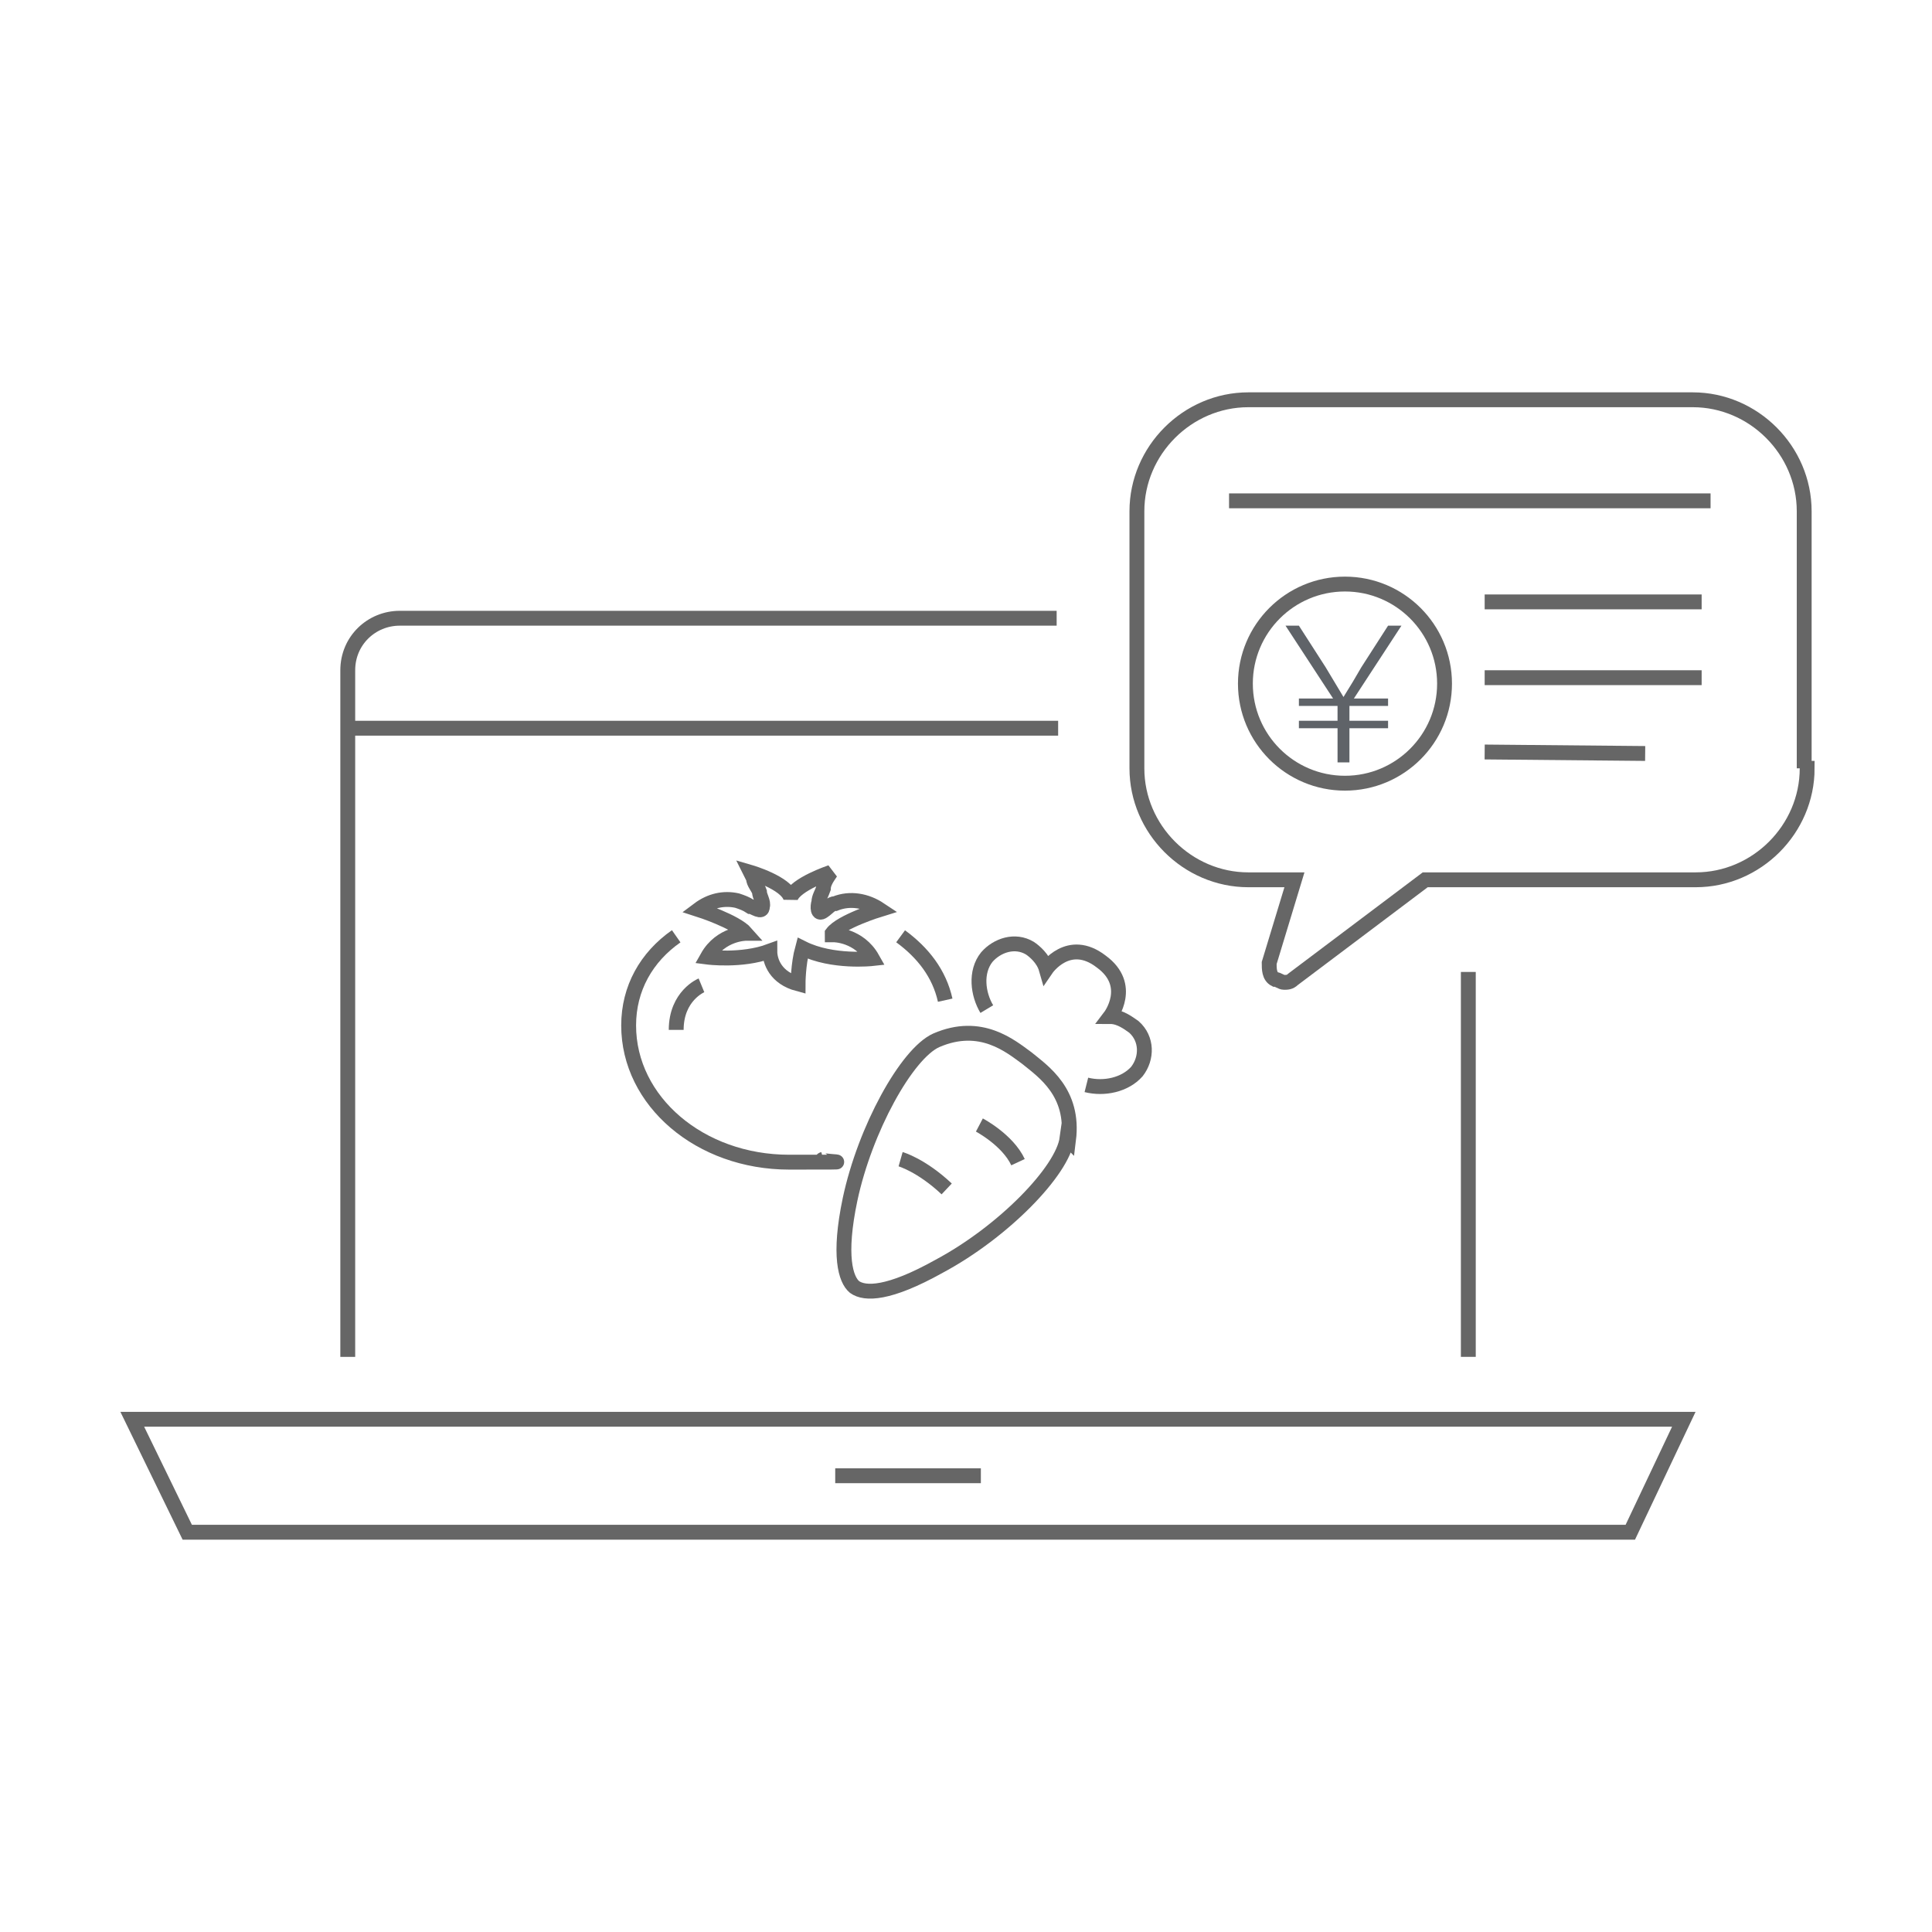 <?xml version="1.0" encoding="UTF-8"?>
<svg xmlns="http://www.w3.org/2000/svg" version="1.1" viewBox="0 0 130 130">
  <defs>
    <style>
      .cls-1, .cls-2 {
        fill: none;
      }

      .cls-2 {
        stroke: #666;
        stroke-miterlimit: 2.6;
      }

      .cls-3 {
        fill: #5f6368;
      }
    </style>
  </defs>
  <!-- Generator: Adobe Illustrator 28.7.2, SVG Export Plug-In . SVG Version: 1.2.0 Build 154)  -->
  <g>
    <g id="_レイヤー_1" data-name="レイヤー_1">
      <g id="_レイヤー_1-2" data-name="_レイヤー_1">
        <g>
          <g>
            <path class="cls-2" d="M47.2,66.3s-1.7.7-1.7,3"/>
            <path class="cls-2" d="M56,62.8c.6-.8,3.2-1.6,3.2-1.6-.9-.6-2-.8-3-.4-.3,0-.5.3-.8.5-.4.3-.4-.3-.3-.6,0-.3.2-.6.3-.9,0-.4.3-.8.5-1.1,0,0-2.4.8-2.7,1.7-.3-1-2.7-1.7-2.7-1.7l.2.4c0,.3.3.6.4.9,0,.3.3.7.2,1,0,.5-.6,0-.8,0-.3-.2-.6-.3-.9-.4-.9-.2-1.8,0-2.6.6,0,0,2.5.8,3.2,1.6,0,0-1.7,0-2.6,1.6,0,0,2.3.3,4.2-.4,0,.7.4,1.8,1.9,2.2,0,0,0-1.3.3-2.4,2,1,4.7.7,4.7.7-.9-1.6-2.6-1.6-2.6-1.6h-.1Z"/>
          </g>
          <g>
            <path class="cls-2" d="M71.9,76.7c.4-3.2-1.7-4.6-2.8-5.5-1.1-.8-3.1-2.5-6.1-1.2-2,.9-4.8,6-5.8,10.7-.8,3.8-.3,5.4.3,5.9.7.5,2.3.5,5.7-1.4,4.3-2.3,8.3-6.4,8.6-8.6h0Z"/>
            <path class="cls-2" d="M73.1,73c1.2.3,2.6,0,3.4-.9.7-.9.7-2.2-.2-3-.3-.2-.9-.7-1.6-.7,0,0,1.6-2.1-.6-3.7-2.2-1.7-3.7.5-3.7.5-.2-.7-.8-1.2-1.1-1.4-1-.6-2.2-.2-2.9.6-.8,1-.6,2.5,0,3.5"/>
            <path class="cls-2" d="M65.9,75.7s1.9,1,2.6,2.5"/>
            <path class="cls-2" d="M60.6,78s1.4.4,3.1,2"/>
          </g>
          <path class="cls-2" d="M45.5,63c-2,1.4-3.2,3.5-3.2,6,0,5.1,4.8,9.2,10.8,9.2s1.6,0,2.3-.2"/>
          <path class="cls-2" d="M63.6,67.3c-.4-1.8-1.5-3.2-3-4.3"/>
        </g>
        <g>
          <g>
            <g>
              <line class="cls-2" x1="98.8" y1="65.4" x2="98.8" y2="91.3"/>
              <path class="cls-2" d="M23.4,91.3v-46.2c0-2,1.6-3.5,3.5-3.5h44.2"/>
              <line class="cls-2" x1="23.4" y1="49" x2="71.2" y2="49"/>
            </g>
            <g>
              <polygon class="cls-2" points="109.7 103.1 12.6 103.1 8.9 95.5 113.3 95.5 109.7 103.1"/>
              <line class="cls-2" x1="56.2" y1="99.3" x2="66" y2="99.3"/>
            </g>
          </g>
          <g>
            <path class="cls-2" d="M121.4,51.7v-17.3c0-4.1-3.4-7.5-7.5-7.5h-29.9c-4.1,0-7.5,3.4-7.5,7.5v17.3c0,4.1,3.4,7.5,7.5,7.5h3.1l-1.7,5.6c0,.4,0,.9.4,1.1.2,0,.4.2.6.2s.4,0,.6-.2l8.9-6.7h18.2c4.1,0,7.5-3.4,7.5-7.5h-.2Z"/>
            <g>
              <line class="cls-2" x1="99.9" y1="40.5" x2="114.5" y2="40.5"/>
              <line class="cls-2" x1="82.7" y1="33.7" x2="115.1" y2="33.7"/>
              <line class="cls-2" x1="99.9" y1="45.6" x2="114.5" y2="45.6"/>
              <line class="cls-2" x1="99.9" y1="50.6" x2="110.7" y2="50.7"/>
            </g>
          </g>
        </g>
        <circle class="cls-2" cx="90.5" cy="46" r="6.7"/>
        <path class="cls-3" d="M90,49h-2.6v-.5h2.6v-1h-2.6v-.5h2.3l-3.2-4.9h.9l1.8,2.8,1.2,2h0c.5-.8.8-1.3,1.2-2l1.8-2.8h.9l-3.2,4.9h2.3v.5h-2.6v1h2.6v.5h-2.6v2.3h-.8v-2.3h0Z"/>
      </g>
      <rect class="cls-1" width="130" height="130"/>
    </g>
  </g>
</svg>